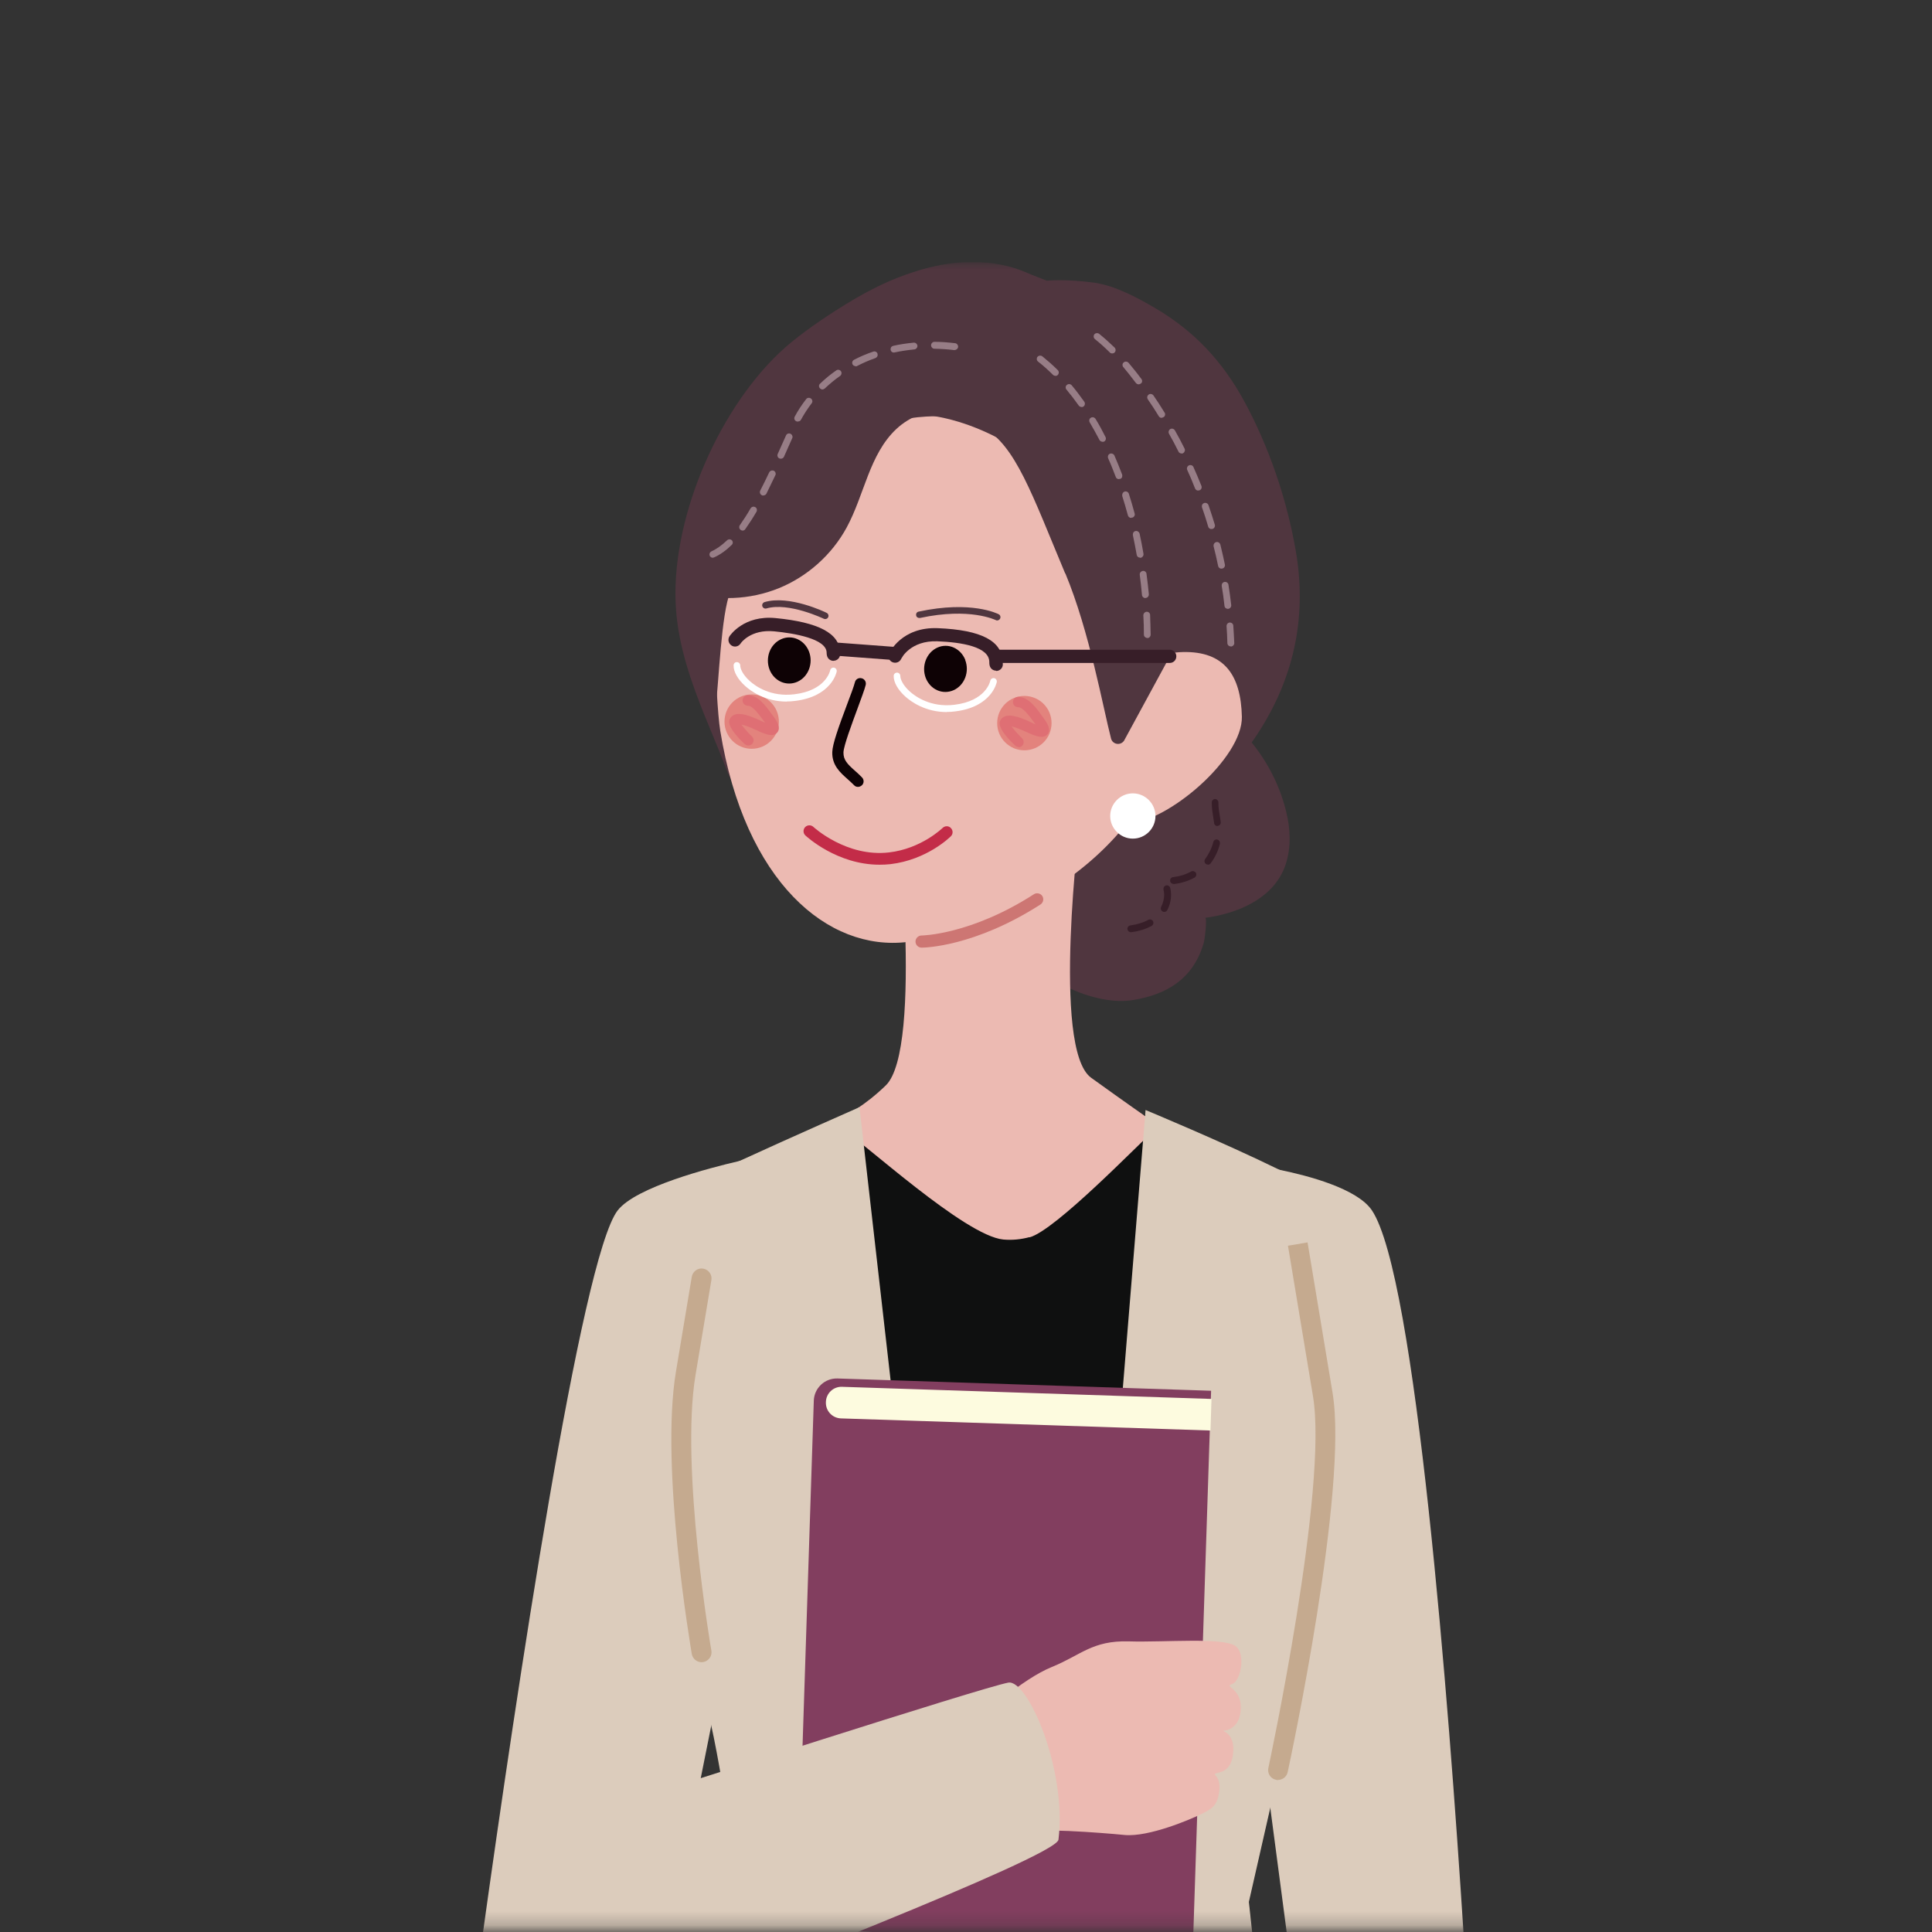 <svg width="140" height="140" viewBox="0 0 140 140" fill="none" xmlns="http://www.w3.org/2000/svg">
<rect x="0" y="0" width="140" height="140" fill="#333333" stroke="none"/>
<g clip-path="url(#clip0_16044_14808)">
<mask id="mask0_16044_14808" style="mask-type:luminance" maskUnits="userSpaceOnUse" x="26" y="19" width="89" height="121">
<path d="M114.35 19H26V139.79H114.35V19Z" fill="white"/>
</mask>
<g mask="url(#mask0_16044_14808)">
<path d="M89.67 52.68C91.49 54.44 92.8 56.77 93.3 59.26C93.55 60.53 93.52 61.88 93 63.06C92.04 65.23 89.54 66.22 87.32 66.51C87.51 66.49 87.28 68.17 87.23 68.32C86.44 71.03 84.44 72.07 82.15 72.46C79.41 72.93 75.62 71.07 73.79 68.94C69.26 63.64 74.05 54.84 79.47 52.18C80.52 51.67 81.7 51.17 82.86 51C83.26 50.94 83.65 51 84.05 50.95C84.64 50.87 85.16 50.6 85.78 50.64C86.4 50.67 86.98 50.93 87.53 51.22C88.22 51.58 88.89 52 89.48 52.52C89.54 52.58 89.6 52.63 89.66 52.69L89.67 52.68Z" fill="#50363F"/>
<path d="M93.981 122.27C93.681 123.75 92.841 127.54 92.061 131C91.251 134.58 90.511 137.81 90.511 137.81L90.751 140.02H54.181L54.421 137.81C54.421 137.81 52.581 129.79 51.541 125.04C51.281 123.85 51.061 122.87 50.941 122.27C50.341 119.25 45.061 90.58 47.321 87.86C48.241 86.76 50.801 85.38 53.531 84.14C57.511 82.32 61.831 80.78 61.831 80.78L72.451 81.82L83.071 80.78C83.071 80.78 88.461 82.7 92.751 84.79C94.931 85.85 96.821 86.95 97.581 87.87C99.851 90.59 94.561 119.26 93.961 122.28L93.981 122.27Z" fill="#0F1010"/>
<path d="M55.48 105.37L51.54 125.05L48.54 140.03H35C37.37 123.04 42.11 91.13 44.76 87.71C46.08 86.01 51.46 84.62 53.54 84.14C54.05 84.02 54.37 83.96 54.37 83.96L55.48 105.37Z" fill="#DCCCBC"/>
<path d="M106.039 140.03H93.24L92.049 131L88.689 105.37L91.409 84.54C91.409 84.54 91.96 84.62 92.769 84.78C94.76 85.19 98.34 86.12 99.409 87.7C102.599 92.43 104.989 123.5 106.049 140.02L106.039 140.03Z" fill="#DCCCBC"/>
<path d="M52.601 55.65C52.121 54.39 51.581 53.14 51.071 51.88C50.081 49.42 49.191 46.88 48.991 44.22C48.511 37.92 51.891 29.92 56.481 25.56C57.581 24.51 59.221 23.36 60.501 22.54C62.631 21.18 64.471 20.19 66.901 19.5C69.331 18.81 72.011 18.74 74.331 19.73C74.841 19.95 75.861 20.34 75.861 20.34C75.861 20.34 77.191 20.2 79.261 20.48C80.761 20.68 82.401 21.56 83.681 22.31C86.491 23.95 88.551 26.14 90.121 29C91.951 32.34 93.271 36.23 93.911 40C94.841 45.47 93.391 50.45 89.971 54.78C88.461 56.69 86.701 58.4 84.841 59.99C81.981 62.44 78.831 64.63 75.271 65.86C71.711 67.09 67.701 67.3 64.231 65.84C63.471 65.52 62.741 65.12 62.041 64.69C61.451 64.33 61.051 63.83 60.491 63.46C59.141 62.56 57.661 61.91 56.421 60.84C54.771 59.42 53.381 57.69 52.591 55.64L52.601 55.65Z" fill="#50363F"/>
<path d="M89.18 46.84C89.05 46.84 88.94 46.73 88.94 46.6C88.93 46.17 88.91 45.76 88.88 45.37C88.88 45.23 88.98 45.12 89.11 45.11C89.25 45.11 89.36 45.2 89.37 45.34C89.4 45.76 89.42 46.18 89.44 46.6C89.44 46.66 89.42 46.72 89.37 46.77C89.32 46.82 89.26 46.85 89.2 46.85L89.18 46.84ZM88.98 44.12C88.85 44.12 88.74 44.03 88.73 43.9C88.68 43.42 88.61 42.93 88.53 42.45C88.53 42.44 88.53 42.43 88.53 42.41C88.53 42.29 88.62 42.18 88.74 42.17C88.88 42.15 89 42.24 89.02 42.38C89.1 42.86 89.16 43.36 89.22 43.85C89.23 43.98 89.14 44.1 89 44.12H88.98ZM88.51 41.21C88.39 41.21 88.29 41.12 88.27 41.01C88.17 40.52 88.06 40.04 87.94 39.58C87.94 39.56 87.94 39.54 87.94 39.52C87.94 39.41 88.02 39.31 88.13 39.28C88.26 39.25 88.39 39.33 88.43 39.46C88.55 39.94 88.66 40.43 88.76 40.91C88.79 41.04 88.7 41.17 88.57 41.2C88.55 41.2 88.54 41.2 88.52 41.2L88.51 41.21ZM87.79 38.34C87.68 38.34 87.58 38.27 87.55 38.16C87.41 37.68 87.26 37.21 87.1 36.76C87.1 36.74 87.09 36.71 87.09 36.68C87.09 36.57 87.16 36.48 87.26 36.45C87.38 36.41 87.53 36.48 87.57 36.6C87.73 37.07 87.89 37.55 88.03 38.02C88.07 38.15 87.99 38.29 87.86 38.33C87.84 38.33 87.82 38.33 87.79 38.33V38.34ZM86.83 35.55C86.73 35.55 86.64 35.49 86.6 35.4C86.42 34.94 86.23 34.48 86.03 34.05C86.02 34.02 86.01 33.99 86.01 33.95C86.01 33.85 86.07 33.76 86.16 33.72C86.28 33.67 86.43 33.72 86.48 33.84C86.68 34.28 86.87 34.74 87.06 35.21C87.11 35.34 87.05 35.48 86.92 35.53C86.89 35.53 86.86 35.54 86.83 35.54V35.55ZM85.62 32.86C85.52 32.86 85.44 32.81 85.4 32.73C85.19 32.3 84.96 31.87 84.71 31.43C84.69 31.39 84.68 31.35 84.68 31.31C84.68 31.22 84.73 31.14 84.8 31.09C84.92 31.03 85.07 31.07 85.14 31.19C85.38 31.62 85.62 32.06 85.84 32.51C85.9 32.63 85.84 32.78 85.73 32.84C85.7 32.86 85.66 32.87 85.62 32.87V32.86ZM84.18 30.28C84.09 30.28 84.02 30.24 83.97 30.16C83.71 29.73 83.44 29.32 83.17 28.93C83.15 28.89 83.13 28.84 83.13 28.8C83.13 28.72 83.17 28.64 83.24 28.59C83.35 28.51 83.5 28.55 83.58 28.65C83.85 29.04 84.12 29.46 84.39 29.9C84.43 29.95 84.44 30.02 84.42 30.08C84.41 30.15 84.37 30.2 84.31 30.23C84.27 30.25 84.22 30.27 84.18 30.27V30.28ZM82.51 27.85C82.43 27.85 82.36 27.81 82.31 27.75C82.29 27.72 82.27 27.69 82.24 27.66C81.95 27.27 81.67 26.93 81.4 26.6C81.36 26.56 81.34 26.5 81.34 26.45C81.34 26.37 81.37 26.31 81.43 26.26C81.53 26.17 81.69 26.19 81.78 26.29C82.06 26.63 82.36 26.99 82.64 27.37L82.71 27.46C82.75 27.51 82.77 27.58 82.76 27.64C82.76 27.7 82.72 27.76 82.66 27.8C82.62 27.83 82.56 27.85 82.51 27.85ZM80.59 25.61C80.52 25.61 80.46 25.59 80.42 25.54C80.07 25.19 79.7 24.86 79.34 24.57C79.29 24.53 79.26 24.47 79.25 24.41C79.25 24.34 79.26 24.28 79.3 24.23C79.38 24.13 79.54 24.11 79.65 24.19C80.02 24.49 80.4 24.83 80.77 25.19C80.82 25.24 80.84 25.3 80.84 25.37C80.84 25.43 80.82 25.49 80.77 25.54C80.72 25.59 80.66 25.61 80.6 25.61H80.59Z" fill="#977D86"/>
<path d="M74.591 89.65C73.991 89.81 73.361 89.88 72.701 89.82C69.911 89.55 62.561 82.75 60.891 81.71C60.651 81.56 60.651 81.22 60.891 81.07C61.441 80.71 62.591 80.19 64.181 78.66C66.951 76 64.921 57.9 64.921 57.9L72.081 59.04L78.271 59.43C78.271 59.43 76.171 76.02 79.071 78.1C81.711 80 83.051 80.93 83.611 81.32C83.791 81.44 83.821 81.69 83.681 81.86C82.581 82.83 76.491 89.15 74.611 89.66L74.591 89.65Z" fill="#ECBAB2"/>
<path d="M84.911 50.61C85.121 59.84 75.161 67.12 65.741 68.26C60.001 68.95 53.971 63.93 52.191 52.95C51.831 50.7 51.481 40.94 52.191 38.84C54.351 32.44 58.301 30.15 65.451 29.99C74.931 29.77 84.711 41.37 84.911 50.61Z" fill="#ECBAB2"/>
<path d="M89.991 51.93C90.061 54.93 84.601 59.63 81.591 59.71C78.581 59.77 80.471 55.81 80.401 52.8C80.331 49.81 82.711 47.31 85.711 47.25C88.721 47.18 89.921 48.92 89.991 51.94V51.93Z" fill="#ECBAB2"/>
<path d="M77.189 41.56C74.759 35.75 73.599 32.32 71.269 30.99C70.329 30.46 69.329 30.18 68.209 30.16C66.889 30.14 64.899 30.32 63.749 30.92C60.569 32.57 57.459 34.86 55.509 37.87C54.489 39.45 53.659 41.14 52.929 42.87C52.259 44.44 52.089 49.46 51.849 51.37C51.849 51.41 51.779 51.42 51.769 51.37C51.559 50.69 50.969 47.78 50.879 47.71C49.799 46.91 49.359 45.27 49.179 44.02C48.149 36.71 53.579 29.99 59.039 25.79C61.479 23.91 64.509 22.35 67.539 22.93C67.979 23.01 68.419 23.14 68.869 23.16C69.289 23.17 69.709 23.09 70.129 23.08C72.059 23.04 73.749 24.73 75.349 25.64C77.329 26.77 78.479 29.02 79.759 30.83C82.159 34.24 84.109 38.08 84.749 42.16C85.049 44.07 85.099 46.96 85.099 46.96L81.449 53.68C81.189 54.05 80.619 53.95 80.509 53.51C79.939 51.32 78.949 45.75 77.199 41.55L77.189 41.56Z" fill="#50363F"/>
<path d="M58.621 47.21C58.951 48.06 58.581 49.04 57.791 49.4C56.991 49.76 56.091 49.36 55.761 48.51C55.441 47.66 55.801 46.68 56.601 46.32C57.381 45.96 58.291 46.36 58.621 47.21Z" fill="#0E0205"/>
<path d="M69.94 47.82C70.27 48.67 69.9 49.65 69.11 50.01C68.31 50.37 67.41 49.97 67.08 49.12C66.76 48.27 67.13 47.29 67.92 46.93C68.71 46.57 69.61 46.97 69.95 47.82H69.94Z" fill="#0E0205"/>
<path d="M62.17 57.02C62.06 57.02 61.96 56.98 61.88 56.89C61.73 56.74 61.57 56.59 61.41 56.45C60.88 55.98 60.28 55.45 60.31 54.49C60.33 53.91 60.76 52.7 61.38 51.05C61.64 50.37 61.88 49.72 61.95 49.44C62 49.22 62.22 49.09 62.44 49.15C62.65 49.2 62.79 49.42 62.73 49.64C62.65 49.97 62.41 50.6 62.14 51.34C61.72 52.48 61.14 54.03 61.12 54.52C61.11 55.07 61.41 55.37 61.95 55.85C62.12 56 62.3 56.16 62.47 56.34C62.62 56.5 62.62 56.76 62.45 56.91C62.37 56.98 62.27 57.02 62.17 57.02Z" fill="#0E0205"/>
<path d="M76.2 52.4C76.2 53.49 75.32 54.37 74.23 54.37C73.14 54.37 72.26 53.49 72.26 52.4C72.26 51.31 73.14 50.43 74.23 50.43C75.32 50.43 76.2 51.31 76.2 52.4Z" fill="#E3837D"/>
<path d="M56.44 52.29C56.44 53.38 55.56 54.26 54.47 54.26C53.38 54.26 52.5 53.38 52.5 52.29C52.5 51.2 53.38 50.32 54.47 50.32C55.56 50.32 56.44 51.2 56.44 52.29Z" fill="#E3837D"/>
<path d="M73.83 54.13C73.74 54.13 73.64 54.1 73.57 54.03C73.07 53.56 72.26 52.71 72.47 52.24C72.54 52.08 72.66 51.97 72.83 51.91C73.27 51.74 73.95 51.98 74.82 52.39L74.94 52.45C74.94 52.45 75 52.48 75.03 52.49C75.02 52.47 75 52.44 74.98 52.42C74.94 52.37 74.9 52.31 74.85 52.24C74.62 51.92 74.12 51.24 73.79 51.25C73.58 51.25 73.41 51.09 73.4 50.89C73.4 50.68 73.56 50.51 73.76 50.5H73.79C74.51 50.5 75.08 51.28 75.45 51.8C75.49 51.86 75.53 51.92 75.57 51.97C75.88 52.38 76.19 52.85 75.91 53.2C75.63 53.55 75.1 53.36 74.62 53.15C74.58 53.13 74.54 53.11 74.48 53.09C73.85 52.8 73.5 52.68 73.3 52.64C73.51 52.92 73.87 53.32 74.06 53.5C74.21 53.64 74.22 53.88 74.08 54.03C74.01 54.11 73.9 54.15 73.8 54.15L73.83 54.13Z" fill="#DF6F74"/>
<path d="M54.23 54.02C54.14 54.02 54.05 53.99 53.97 53.92C53.65 53.63 52.64 52.64 52.87 52.13C52.94 51.97 53.06 51.86 53.23 51.79C53.67 51.62 54.34 51.86 55.22 52.27L55.35 52.33C55.35 52.33 55.41 52.36 55.44 52.37C55.43 52.35 55.41 52.33 55.39 52.3C55.35 52.25 55.31 52.19 55.26 52.13C55.03 51.81 54.54 51.14 54.21 51.14H54.19C53.99 51.14 53.82 50.98 53.81 50.77C53.81 50.56 53.97 50.39 54.17 50.38C54.91 50.35 55.49 51.15 55.87 51.68L55.99 51.84C56.3 52.25 56.61 52.72 56.33 53.07C56.06 53.42 55.52 53.23 55.05 53.02C55.01 53 54.97 52.98 54.91 52.95C54.28 52.66 53.93 52.54 53.73 52.51C53.93 52.79 54.3 53.19 54.49 53.37C54.64 53.51 54.65 53.75 54.51 53.9C54.44 53.98 54.33 54.02 54.23 54.02Z" fill="#DF6F74"/>
<path d="M72.259 44.96C72.259 44.96 72.189 44.96 72.149 44.93C72.129 44.93 70.289 44 66.669 44.78C66.539 44.8 66.409 44.73 66.389 44.6C66.359 44.47 66.439 44.34 66.569 44.32C70.379 43.5 72.289 44.47 72.369 44.51C72.489 44.57 72.529 44.72 72.469 44.83C72.429 44.91 72.339 44.96 72.259 44.96Z" fill="#50363F"/>
<path d="M59.801 44.86C59.801 44.86 59.731 44.86 59.701 44.84C59.671 44.83 57.161 43.62 55.541 44.09C55.411 44.13 55.281 44.05 55.241 43.93C55.201 43.8 55.281 43.67 55.401 43.63C57.191 43.1 59.791 44.35 59.901 44.41C60.021 44.47 60.071 44.61 60.011 44.73C59.971 44.82 59.881 44.86 59.791 44.86H59.801Z" fill="#50363F"/>
<path d="M66.78 68.67C66.54 68.67 66.34 68.47 66.34 68.23C66.34 67.99 66.54 67.79 66.78 67.79C66.82 67.79 70.35 67.74 74.92 64.8C75.12 64.67 75.4 64.73 75.53 64.93C75.66 65.13 75.6 65.41 75.4 65.54C70.59 68.63 66.94 68.67 66.79 68.67H66.78Z" fill="#CD7673"/>
<path d="M83.141 46.23C83.011 46.23 82.891 46.12 82.891 45.99C82.891 45.54 82.881 45.07 82.851 44.59C82.851 44.45 82.961 44.34 83.091 44.33H83.101C83.231 44.33 83.341 44.43 83.341 44.56C83.361 45.03 83.371 45.51 83.381 45.99C83.381 46.12 83.271 46.24 83.141 46.24V46.23ZM83.001 43.34C82.871 43.34 82.761 43.24 82.751 43.11C82.711 42.62 82.651 42.12 82.591 41.65C82.591 41.65 82.591 41.62 82.591 41.61C82.591 41.49 82.691 41.39 82.811 41.37C82.941 41.35 83.071 41.45 83.081 41.59C83.151 42.09 83.201 42.59 83.251 43.07C83.251 43.2 83.161 43.32 83.021 43.33C83.021 43.33 83.011 43.33 83.001 43.33V43.34ZM82.611 40.41C82.491 40.41 82.391 40.33 82.371 40.21C82.291 39.74 82.191 39.26 82.091 38.77C82.091 38.76 82.091 38.74 82.091 38.72C82.091 38.6 82.171 38.5 82.281 38.48C82.411 38.45 82.541 38.54 82.581 38.67C82.681 39.15 82.781 39.63 82.861 40.13C82.881 40.26 82.791 40.39 82.661 40.42H82.621L82.611 40.41ZM81.971 37.53C81.851 37.53 81.761 37.45 81.731 37.34C81.601 36.86 81.461 36.38 81.321 35.94C81.321 35.92 81.321 35.89 81.321 35.86C81.321 35.75 81.391 35.66 81.491 35.62C81.611 35.58 81.761 35.65 81.801 35.78C81.951 36.25 82.091 36.73 82.221 37.21C82.261 37.34 82.181 37.47 82.051 37.51C82.031 37.51 82.011 37.51 81.991 37.51L81.971 37.53ZM81.081 34.72C80.981 34.72 80.881 34.66 80.851 34.56C80.681 34.11 80.501 33.65 80.301 33.21C80.301 33.21 80.281 33.14 80.281 33.11C80.281 33.01 80.331 32.92 80.421 32.88C80.451 32.87 80.491 32.86 80.521 32.86C80.621 32.86 80.711 32.92 80.751 33C80.951 33.46 81.141 33.93 81.311 34.38C81.331 34.44 81.331 34.51 81.311 34.57C81.291 34.63 81.241 34.68 81.181 34.7C81.151 34.7 81.121 34.71 81.091 34.71L81.081 34.72ZM79.891 32.01C79.801 32.01 79.711 31.96 79.671 31.88C79.441 31.44 79.201 31.01 78.961 30.6C78.941 30.56 78.931 30.52 78.931 30.48C78.931 30.39 78.971 30.31 79.051 30.27C79.161 30.2 79.321 30.24 79.391 30.36C79.641 30.77 79.881 31.21 80.111 31.67C80.171 31.79 80.121 31.94 80.001 32C79.961 32.01 79.921 32.02 79.881 32.02L79.891 32.01ZM78.371 29.49C78.291 29.49 78.211 29.45 78.171 29.39C77.881 28.98 77.581 28.59 77.281 28.23C77.241 28.19 77.221 28.13 77.221 28.08C77.221 28 77.251 27.94 77.311 27.89C77.421 27.8 77.571 27.82 77.661 27.92C77.971 28.29 78.271 28.69 78.571 29.11C78.651 29.23 78.621 29.38 78.511 29.46C78.471 29.49 78.421 29.5 78.371 29.5V29.49ZM76.471 27.23C76.411 27.23 76.351 27.21 76.301 27.16C75.951 26.81 75.591 26.49 75.221 26.2C75.171 26.16 75.131 26.1 75.131 26.04C75.131 25.97 75.131 25.91 75.181 25.86C75.261 25.76 75.421 25.74 75.531 25.82C75.911 26.13 76.291 26.46 76.651 26.82C76.741 26.91 76.751 27.07 76.651 27.17C76.601 27.22 76.541 27.24 76.471 27.24V27.23Z" fill="#977D86"/>
<path d="M54.31 37.32C54.4 37.05 54.5 36.77 54.61 36.49C55.68 33.81 58.16 31.23 60.67 29.87C64.32 27.89 69.72 26.52 72.27 30.9C70.23 29.18 66.91 29.26 64.96 31.08C62.99 32.92 62.64 35.86 61.35 38.23C60.28 40.2 58.5 41.79 56.42 42.63C54.34 43.47 51.96 43.57 49.82 42.9C50.15 43.01 51.26 42.04 51.51 41.83C52.06 41.38 52.55 40.87 52.97 40.3C53.68 39.35 53.96 38.36 54.3 37.33L54.31 37.32Z" fill="#50363F"/>
<path d="M63.731 62.66C60.661 62.66 58.461 60.63 58.361 60.54C58.191 60.38 58.181 60.11 58.341 59.94C58.501 59.77 58.771 59.76 58.941 59.92C58.961 59.94 61.341 62.13 64.421 61.77C66.771 61.5 68.281 60.01 68.301 60C68.471 59.83 68.741 59.83 68.901 60C69.071 60.17 69.071 60.44 68.901 60.6C68.831 60.67 67.171 62.31 64.521 62.62C64.251 62.65 63.991 62.66 63.731 62.66Z" fill="#C32C48"/>
<path d="M83.729 59.13C83.729 60.04 82.989 60.77 82.089 60.77C81.189 60.77 80.449 60.03 80.449 59.13C80.449 58.23 81.189 57.49 82.089 57.49C82.989 57.49 83.729 58.23 83.729 59.13Z" fill="white"/>
<path d="M60.401 47.89C60.35 47.89 59.901 47.87 59.901 47.3C59.901 46.28 57.531 45.89 56.111 45.75C54.401 45.58 53.681 46.59 53.66 46.64C53.511 46.86 53.211 46.92 53.001 46.77C52.781 46.62 52.721 46.33 52.861 46.11C52.901 46.05 53.891 44.56 56.211 44.79C59.31 45.09 60.84 45.9 60.861 47.25C60.88 47.3 60.891 47.35 60.88 47.41C60.88 47.67 60.66 47.88 60.401 47.88V47.89ZM60.41 46.93C60.41 46.93 60.461 46.93 60.48 46.93C60.461 46.93 60.431 46.93 60.41 46.93Z" fill="#371E28"/>
<path d="M72.179 48.6C72.099 48.6 71.679 48.56 71.689 47.99C71.709 46.86 69.659 46.54 67.929 46.47C65.979 46.4 65.319 47.69 65.299 47.75C65.189 47.99 64.899 48.09 64.659 47.98C64.419 47.87 64.319 47.59 64.429 47.35C64.469 47.27 65.349 45.41 67.969 45.52C71.119 45.65 72.649 46.45 72.649 47.99C72.669 48.04 72.669 48.09 72.669 48.15C72.669 48.41 72.449 48.62 72.189 48.62L72.179 48.6ZM72.189 47.64C72.189 47.64 72.269 47.64 72.299 47.66C72.259 47.66 72.229 47.64 72.189 47.64Z" fill="#371E28"/>
<path d="M57.02 50.84C55.45 50.84 54.41 50.08 54.01 49.72C53.47 49.24 53.15 48.68 53.16 48.22C53.16 48.09 53.26 47.97 53.4 47.98C53.53 47.98 53.64 48.09 53.64 48.22C53.64 48.45 53.82 48.89 54.33 49.35C54.73 49.71 55.84 50.52 57.56 50.31C59.83 50.04 60.15 48.63 60.16 48.57C60.19 48.44 60.31 48.36 60.44 48.38C60.57 48.41 60.65 48.53 60.63 48.66C60.62 48.73 60.25 50.47 57.62 50.79C57.41 50.82 57.21 50.83 57.01 50.83L57.02 50.84Z" fill="white"/>
<path d="M68.62 51.6C67.05 51.6 66.01 50.84 65.61 50.48C65.07 50 64.75 49.44 64.76 48.98C64.76 48.85 64.87 48.74 65 48.74C65.13 48.74 65.24 48.85 65.24 48.98C65.24 49.21 65.42 49.65 65.93 50.11C66.33 50.47 67.45 51.28 69.16 51.07C71.43 50.8 71.75 49.39 71.76 49.33C71.79 49.2 71.91 49.12 72.04 49.14C72.17 49.17 72.25 49.29 72.23 49.42C72.22 49.49 71.85 51.23 69.22 51.55C69.01 51.58 68.81 51.59 68.61 51.59L68.62 51.6Z" fill="white"/>
<path d="M64.97 47.84C64.97 47.84 64.95 47.84 64.93 47.84L60.66 47.52C60.4 47.5 60.2 47.27 60.22 47.01C60.24 46.75 60.47 46.55 60.73 46.57L65 46.89C65.26 46.91 65.46 47.14 65.44 47.4C65.42 47.65 65.21 47.84 64.96 47.84H64.97Z" fill="#371E28"/>
<path d="M73.071 48.04C72.541 48.04 72.221 48.04 72.201 48.04C71.941 48.03 71.731 47.8 71.741 47.54C71.751 47.28 71.971 47.07 72.231 47.08C72.461 47.08 80.521 47.08 84.761 47.08C85.021 47.08 85.241 47.29 85.241 47.56C85.241 47.83 85.031 48.04 84.761 48.04C81.021 48.04 75.241 48.04 73.061 48.04H73.071Z" fill="#371E28"/>
<path d="M66.771 140.03H53.351L53.591 137.82C53.591 137.82 52.591 129.8 51.541 125.05C51.281 123.86 51.061 122.88 50.941 122.28C50.341 119.26 45.061 90.59 47.321 87.87C48.241 86.77 50.801 85.39 53.531 84.15C57.511 82.33 62.281 80.23 62.281 80.23L64.621 100.76L66.751 140.03H66.771Z" fill="#DCCCBC"/>
<path d="M50.839 120.45C50.499 120.45 50.189 120.2 50.129 119.85C50.039 119.3 47.829 106.34 48.979 99.41L50.129 92.52C50.199 92.13 50.569 91.86 50.959 91.93C51.349 92 51.619 92.37 51.549 92.76L50.399 99.65C49.289 106.34 51.519 119.48 51.549 119.61C51.619 120 51.349 120.37 50.959 120.44C50.919 120.44 50.879 120.45 50.839 120.45Z" fill="#C5AA8F"/>
<path d="M83.021 80.44C83.021 80.44 88.481 82.7 92.761 84.79C94.941 85.85 96.831 86.95 97.591 87.87C99.861 90.59 94.571 119.26 93.971 122.28C93.671 123.76 92.831 127.55 92.051 131.01C91.241 134.59 90.501 137.82 90.501 137.82L90.741 140.03H78.141L83.011 80.44H83.021Z" fill="#DCCCBC"/>
<path d="M92.611 128.99C92.561 128.99 92.511 128.99 92.461 128.97C92.071 128.89 91.821 128.5 91.911 128.11C91.951 127.91 96.261 107.83 95.141 101.16L93.331 90.27L94.751 90.03L96.561 100.92C97.721 107.86 93.491 127.58 93.311 128.41C93.241 128.75 92.941 128.98 92.611 128.98V128.99Z" fill="#C5AA8F"/>
<path d="M81.94 67.55C81.82 67.55 81.71 67.45 81.7 67.33C81.68 67.2 81.78 67.07 81.91 67.06C82.42 66.99 82.86 66.85 83.22 66.65C83.34 66.59 83.49 66.64 83.55 66.75C83.57 66.79 83.58 66.83 83.58 66.87C83.58 66.96 83.53 67.04 83.46 67.09C83.04 67.32 82.54 67.48 81.97 67.55C81.97 67.55 81.95 67.55 81.94 67.55ZM84.36 66.08C84.36 66.08 84.29 66.08 84.25 66.05C84.13 65.99 84.08 65.84 84.14 65.72C84.28 65.44 84.36 65.13 84.36 64.84C84.36 64.71 84.34 64.58 84.31 64.46C84.31 64.46 84.31 64.42 84.31 64.4C84.31 64.28 84.39 64.19 84.5 64.16C84.62 64.13 84.76 64.21 84.8 64.34C84.84 64.5 84.86 64.67 84.86 64.84C84.86 65.21 84.77 65.59 84.59 65.94C84.55 66.03 84.47 66.08 84.37 66.08H84.36ZM85.03 64.05C84.91 64.05 84.8 63.95 84.79 63.83C84.79 63.77 84.8 63.7 84.84 63.65C84.88 63.6 84.94 63.56 85.01 63.56C85.47 63.51 85.92 63.37 86.32 63.15C86.44 63.09 86.59 63.14 86.66 63.25C86.68 63.29 86.69 63.33 86.69 63.37C86.69 63.46 86.64 63.54 86.57 63.59C86.11 63.84 85.6 64 85.07 64.06H85.05L85.03 64.05ZM87.53 62.65C87.48 62.65 87.42 62.64 87.38 62.6C87.27 62.52 87.25 62.36 87.33 62.25C87.6 61.88 87.81 61.46 87.92 61.02C87.95 60.89 88.08 60.8 88.22 60.84C88.33 60.87 88.4 60.96 88.4 61.08C88.4 61.1 88.4 61.12 88.4 61.14C88.28 61.65 88.04 62.14 87.73 62.56C87.68 62.62 87.61 62.66 87.53 62.66V62.65ZM88.22 59.86C88.1 59.86 87.99 59.77 87.98 59.64C87.96 59.51 87.94 59.39 87.92 59.25C87.87 58.92 87.81 58.58 87.81 58.22V58.14C87.81 58.01 87.92 57.9 88.05 57.9C88.18 57.9 88.29 58.02 88.29 58.15V58.21C88.29 58.52 88.34 58.84 88.4 59.18C88.42 59.3 88.44 59.44 88.46 59.57C88.46 59.63 88.46 59.7 88.41 59.75C88.37 59.8 88.31 59.84 88.25 59.84C88.25 59.84 88.23 59.84 88.22 59.84V59.86Z" fill="#371E28"/>
<path d="M51.659 40.42C51.559 40.42 51.479 40.36 51.429 40.28C51.409 40.22 51.399 40.15 51.429 40.09C51.449 40.03 51.499 39.98 51.559 39.95C51.939 39.78 52.309 39.51 52.689 39.15C52.789 39.06 52.939 39.06 53.029 39.15C53.079 39.19 53.099 39.26 53.099 39.32C53.099 39.38 53.069 39.45 53.019 39.49C52.599 39.9 52.189 40.19 51.749 40.39C51.719 40.4 51.689 40.41 51.649 40.41L51.659 40.42ZM53.809 38.45C53.809 38.45 53.709 38.43 53.669 38.4C53.619 38.36 53.579 38.3 53.569 38.24C53.569 38.17 53.569 38.11 53.609 38.06C53.859 37.7 54.119 37.31 54.389 36.84C54.459 36.72 54.619 36.68 54.729 36.75C54.809 36.79 54.849 36.87 54.849 36.96C54.849 37 54.839 37.05 54.819 37.08C54.539 37.56 54.269 37.97 54.009 38.34C53.969 38.41 53.889 38.45 53.809 38.45ZM55.309 35.91C55.309 35.91 55.229 35.91 55.199 35.88C55.079 35.82 55.029 35.67 55.089 35.55C55.289 35.17 55.499 34.73 55.739 34.23C55.799 34.11 55.949 34.06 56.069 34.11C56.159 34.15 56.209 34.24 56.209 34.33C56.209 34.36 56.209 34.4 56.189 34.43C56.189 34.43 56.189 34.45 56.179 34.45C55.949 34.93 55.739 35.37 55.539 35.77C55.499 35.85 55.419 35.9 55.319 35.9L55.309 35.91ZM56.579 33.24C56.579 33.24 56.509 33.24 56.479 33.22C56.359 33.17 56.299 33.02 56.359 32.89C56.569 32.43 56.779 31.95 56.959 31.55C57.009 31.43 57.159 31.37 57.279 31.43C57.369 31.47 57.429 31.56 57.429 31.66C57.429 31.69 57.429 31.72 57.409 31.75C57.169 32.3 56.979 32.72 56.809 33.1C56.769 33.19 56.679 33.24 56.579 33.24ZM57.809 30.55C57.809 30.55 57.729 30.55 57.689 30.52C57.629 30.49 57.589 30.44 57.569 30.38C57.549 30.31 57.559 30.25 57.589 30.19C57.829 29.74 58.109 29.32 58.419 28.92C58.499 28.81 58.659 28.8 58.769 28.88C58.829 28.93 58.869 29 58.869 29.08C58.869 29.13 58.849 29.18 58.819 29.22C58.529 29.6 58.269 30 58.039 30.42C57.999 30.5 57.919 30.54 57.819 30.54L57.809 30.55ZM59.599 28.22C59.529 28.22 59.469 28.19 59.419 28.14C59.369 28.09 59.349 28.03 59.349 27.97C59.349 27.9 59.379 27.84 59.429 27.8C59.789 27.45 60.179 27.13 60.599 26.84C60.709 26.76 60.859 26.79 60.939 26.9C60.969 26.94 60.979 26.99 60.979 27.03C60.979 27.11 60.949 27.19 60.879 27.24C60.489 27.51 60.119 27.82 59.769 28.15C59.719 28.19 59.659 28.22 59.599 28.22ZM61.999 26.53C61.899 26.53 61.819 26.48 61.779 26.4C61.719 26.28 61.769 26.13 61.889 26.07C62.329 25.84 62.799 25.64 63.279 25.48C63.399 25.43 63.549 25.5 63.589 25.63C63.589 25.66 63.599 25.69 63.599 25.72C63.599 25.82 63.529 25.91 63.429 25.95C62.969 26.11 62.519 26.31 62.109 26.52C62.079 26.54 62.039 26.55 61.999 26.55V26.53ZM64.779 25.55C64.659 25.55 64.559 25.47 64.539 25.36C64.529 25.29 64.539 25.23 64.569 25.17C64.609 25.11 64.659 25.08 64.729 25.06C65.209 24.95 65.709 24.88 66.209 24.83C66.349 24.82 66.459 24.92 66.479 25.05C66.479 25.05 66.479 25.07 66.479 25.08C66.479 25.2 66.379 25.31 66.249 25.32C65.759 25.37 65.279 25.44 64.819 25.54C64.809 25.54 64.789 25.54 64.769 25.54L64.779 25.55ZM69.179 25.37H69.149C68.669 25.31 68.179 25.28 67.709 25.27C67.639 25.27 67.579 25.24 67.539 25.19C67.489 25.14 67.469 25.08 67.469 25.02C67.469 24.89 67.579 24.77 67.709 24.77C68.209 24.77 68.709 24.81 69.209 24.87C69.339 24.88 69.439 25.01 69.429 25.14C69.419 25.26 69.309 25.36 69.189 25.36L69.179 25.37Z" fill="#977D86"/>
<path d="M87.761 100.78L86.451 140.76L57.721 139.82L58.971 101.5C59.001 100.58 59.771 99.86 60.691 99.89L87.761 100.78Z" fill="#823E5F"/>
<path d="M61.014 100.493L87.79 101.372L87.715 103.661L60.939 102.782C60.319 102.761 59.826 102.245 59.847 101.615L59.848 101.585C59.868 100.966 60.385 100.472 61.014 100.493Z" fill="#FDFBDF"/>
<path d="M70.131 125.17C71.281 124.22 74.091 121.66 76.211 120.8C78.331 119.94 79.141 118.87 81.781 118.94C84.431 119.02 88.631 118.63 89.531 119.28C90.301 119.84 89.911 121.84 89.271 122.04C88.631 122.24 90.001 122.29 89.911 123.87C89.821 125.45 88.591 125.42 88.591 125.42C88.591 125.42 89.431 125.62 89.371 126.86C89.311 128.09 88.751 128.36 88.211 128.48C87.671 128.6 88.521 128.57 88.351 129.82C88.211 130.87 87.791 131.09 87.041 131.46C86.291 131.83 83.251 133.13 81.501 132.97C79.751 132.8 74.831 132.42 74.351 132.82C73.871 133.22 70.131 133.3 70.131 133.3V125.16V125.17Z" fill="#ECBAB2"/>
<path d="M43.041 131.32C48.401 129.63 71.021 122.32 73.061 121.93C74.461 121.66 77.321 128.2 76.701 133.31C76.551 134.58 51.381 144.22 48.731 145.39C46.001 146.6 43.151 146.64 40.491 146.63C37.831 146.61 33.531 142.61 35.511 138.54C36.691 136.12 39.611 132.41 43.031 131.33L43.041 131.32Z" fill="#DCCCBC"/>
</g>
</g>
<defs>
<clipPath id="clip0_16044_14808">
<rect width="88" height="121" fill="white" transform="translate(26 19)"/>
</clipPath>
</defs>
</svg>
